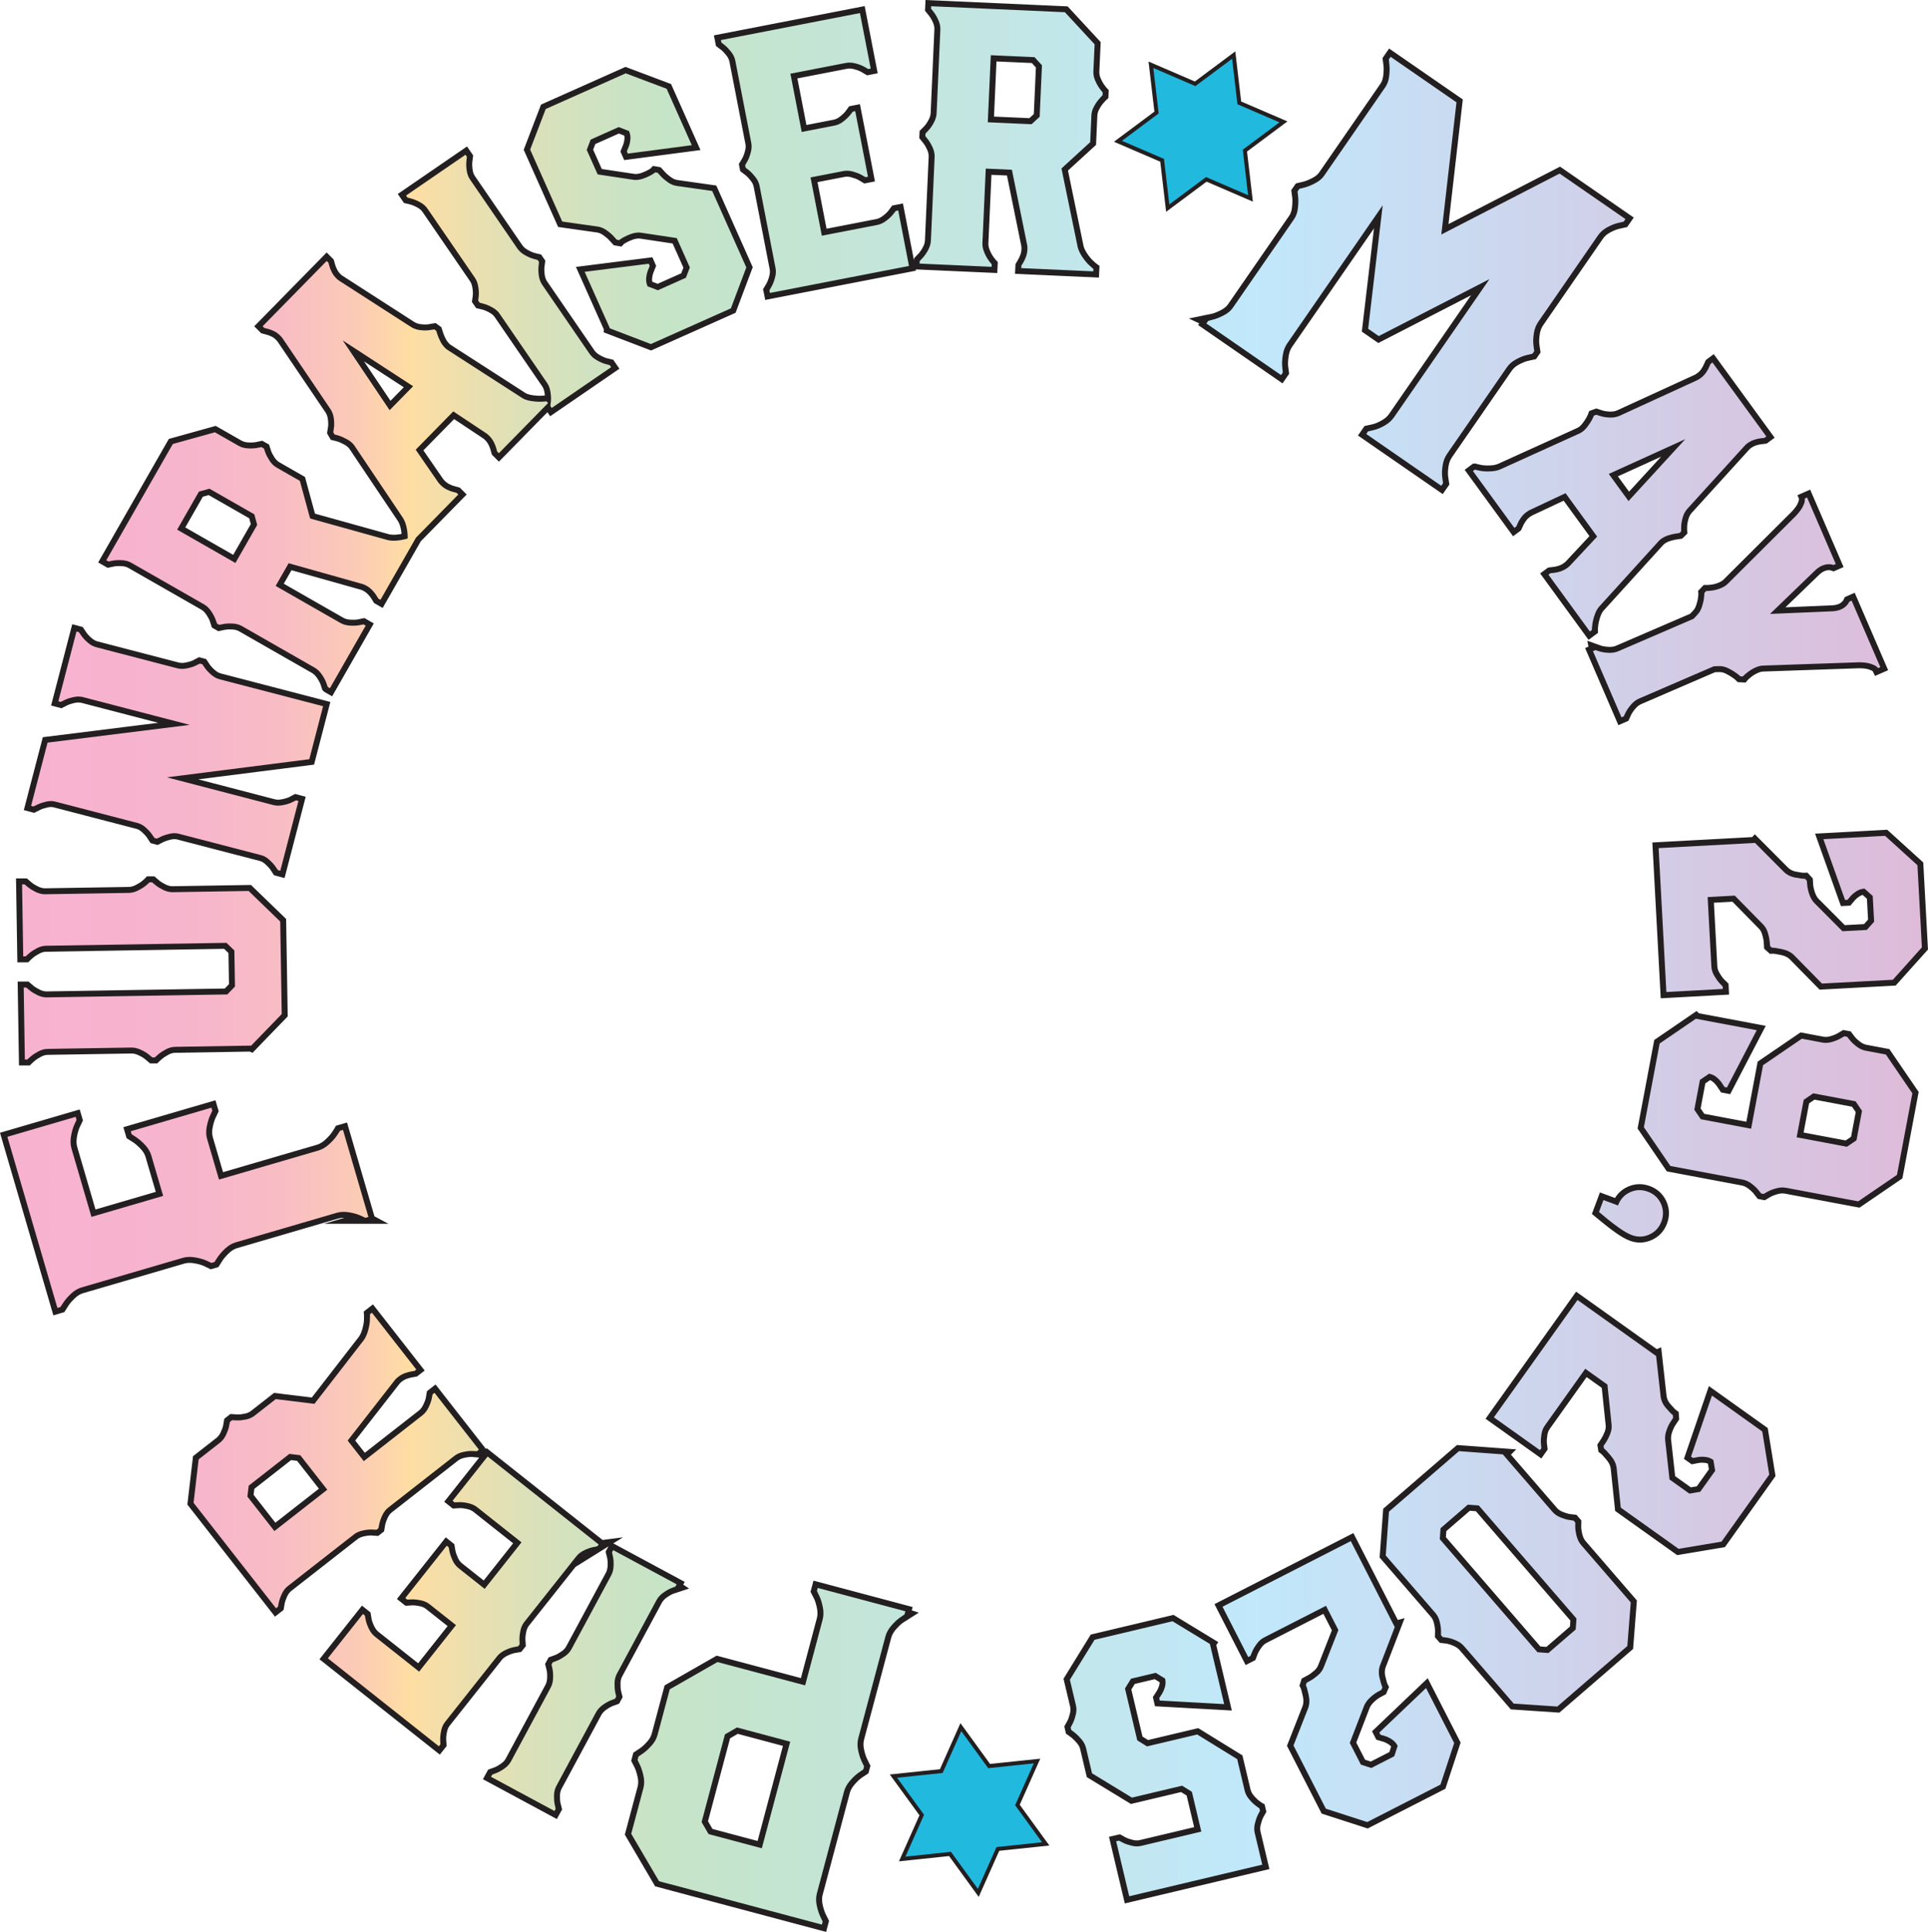 <?xml version="1.0" encoding="UTF-8"?><svg id="Layer_1" xmlns="http://www.w3.org/2000/svg" xmlns:xlink="http://www.w3.org/1999/xlink" viewBox="0 0 485.68 486.61"><defs><linearGradient id="linear-gradient" x1="1.86" y1="243.17" x2="484.15" y2="243.17" gradientUnits="userSpaceOnUse"><stop offset="0" stop-color="#f7b2d0"/><stop offset=".09" stop-color="#f7b4cd"/><stop offset=".14" stop-color="#f8bcc5"/><stop offset=".18" stop-color="#fbcab7"/><stop offset=".21" stop-color="#fedda3"/><stop offset=".21" stop-color="#ffdea3"/><stop offset=".22" stop-color="#f8dea7"/><stop offset=".27" stop-color="#dce1b9"/><stop offset=".32" stop-color="#cbe3c4"/><stop offset=".35" stop-color="#c5e4c8"/><stop offset=".65" stop-color="#c1e8fb"/><stop offset="1" stop-color="#debbd9"/></linearGradient></defs><path d="M227.9,406.63c-.18.11-.61.4-1.28.88-.67.48-1.37,1.14-2.1,1.99-.73.85-1.22,1.74-1.47,2.68l-6.84,25.65c-.25.94-.26,1.94-.05,3,.22,1.06.5,1.97.84,2.72.34.75.57,1.21.67,1.4l-.2.76c-.18.11-.61.4-1.28.88-.67.48-1.37,1.14-2.1,1.99-.73.85-1.22,1.74-1.47,2.68l-6.84,25.65c-.25.94-.26,1.94-.05,3,.22,1.06.5,1.97.84,2.72.34.75.57,1.21.67,1.4l-.2.76-41.02-10.93-7.01-11.95,3.06-11.47c.25-.94.27-1.94.05-3-.22-1.06-.5-1.97-.84-2.72-.34-.75-.56-1.21-.67-1.4l.23-.87c.18-.11.61-.4,1.28-.88.67-.48,1.36-1.13,2.08-1.94.72-.81,1.2-1.69,1.45-2.63l3.06-11.47,12.03-6.88,22.08,5.88,4.41-16.56c.25-.94.27-1.96.06-3.06-.21-1.1-.48-2.02-.83-2.77-.34-.75-.56-1.21-.67-1.4l.2-.76,22.08,5.88-.2.76ZM199.06,438.71l-13.42-3.58-3.02,1.75-5.88,22.08,1.75,3.02,13.42,3.58,7.15-26.84ZM170.17,399.63c-.16.05-.54.2-1.15.44-.6.25-1.27.63-1.99,1.15-.72.52-1.26,1.12-1.63,1.8l-10,18.57c-.37.68-.56,1.45-.59,2.31-.02.86.03,1.61.15,2.25.13.64.21,1.04.26,1.2l-.3.55c-.16.05-.54.2-1.15.44-.6.25-1.27.63-1.99,1.15-.72.52-1.26,1.12-1.63,1.8l-10,18.57c-.37.68-.56,1.45-.59,2.31-.02.86.02,1.61.15,2.25.13.64.21,1.04.26,1.2l-.3.55-15.98-8.61.3-.55c.16-.05.54-.2,1.15-.44.61-.25,1.26-.62,1.96-1.12.71-.5,1.24-1.08,1.61-1.76l10-18.57c.37-.68.57-1.46.61-2.35.04-.89,0-1.65-.13-2.29-.13-.64-.21-1.04-.26-1.2l.3-.55c.16-.05.54-.2,1.15-.44.61-.25,1.26-.62,1.96-1.11.71-.5,1.24-1.08,1.61-1.76l10-18.57c.37-.68.57-1.46.61-2.35.04-.89,0-1.65-.13-2.29-.13-.64-.21-1.04-.26-1.2l.3-.55,15.98,8.61-.3.55ZM150.47,389.5c-.17.02-.57.1-1.21.24-.64.14-1.36.4-2.16.79-.8.39-1.44.88-1.92,1.49l-13.1,16.53c-.48.6-.81,1.33-.98,2.17-.18.84-.26,1.59-.25,2.25.01.65.03,1.06.05,1.23l-.39.49c-.17.02-.57.1-1.21.23-.64.14-1.36.4-2.16.79-.8.39-1.44.88-1.92,1.49l-13.1,16.53c-.48.6-.81,1.33-.98,2.17-.18.84-.26,1.59-.25,2.25.01.65.03,1.06.05,1.23l-.39.49-27.97-22.16,8.84-11.16.49.39c.02.17.1.57.23,1.21.14.64.4,1.36.79,2.16.39.8.89,1.44,1.49,1.92l11.16,8.84,9.28-11.72-6.63-5.25c-.6-.48-1.33-.81-2.17-.98-.84-.18-1.59-.26-2.25-.25-.65.01-1.06.03-1.23.05l-.49-.39,10.44-13.18.49.39c.02.17.1.57.24,1.21.14.64.39,1.35.75,2.13.37.78.85,1.41,1.45,1.89l6.63,5.25,9.28-11.72-11.16-8.84c-.6-.48-1.34-.82-2.21-1.01-.87-.2-1.63-.29-2.28-.27-.65.01-1.06.03-1.23.05l-.49-.39,8.84-11.16,27.97,22.16-.39.49ZM120.15,365.55c-.17-.02-.58-.04-1.23-.06-.65-.02-1.41.07-2.28.26-.87.19-1.61.52-2.21,1l-16.62,12.99c-.61.47-1.1,1.1-1.47,1.88-.37.78-.62,1.49-.77,2.12-.14.64-.22,1.04-.24,1.21l-.49.38c-.17-.02-.58-.04-1.23-.06-.65-.02-1.41.07-2.28.26-.87.19-1.61.52-2.21,1l-16.62,12.99c-.61.47-1.1,1.1-1.47,1.88-.37.78-.62,1.49-.77,2.12-.14.64-.22,1.04-.24,1.21l-.49.38-20.77-26.57,1.28-10.94,5.4-4.22c.61-.48,1.1-1.1,1.47-1.88.37-.78.63-1.49.77-2.12.14-.64.22-1.04.24-1.21l.56-.44c.17.02.58.04,1.23.06.65.02,1.4-.06,2.25-.23.85-.17,1.57-.49,2.18-.97l5.33-4.17,9.74,1.19,12.43-16.04c.46-.66.83-1.47,1.09-2.43.27-.96.42-1.83.45-2.61.03-.78.04-1.27.02-1.49l.49-.38,11.18,14.3-.49.38c-.13.03-.4.07-.81.12-.41.06-.92.19-1.54.41-.62.22-1.18.53-1.7.93-.37.29-.64.54-.79.73l-11.96,15.33,4.06,5.19,14.79-11.56c.61-.48,1.11-1.11,1.5-1.91.39-.8.66-1.51.8-2.15.14-.64.22-1.04.24-1.21l.49-.38,11.18,14.3-.49.38ZM82.45,375.25l-6.8-8.69-2.75-.34-10.24,8-.34,2.75,6.8,8.69,13.32-10.41ZM92.08,306.76c-.18-.1-.66-.31-1.41-.64-.75-.32-1.69-.58-2.79-.76-1.1-.18-2.12-.14-3.05.13l-25.48,7.45c-.93.27-1.79.78-2.59,1.52-.79.74-1.42,1.45-1.89,2.13-.46.68-.74,1.11-.85,1.3l-.75.22c-.18-.1-.66-.31-1.41-.64-.75-.32-1.69-.58-2.79-.76-1.1-.18-2.12-.14-3.05.13l-25.48,7.45c-.93.27-1.79.78-2.59,1.52-.79.74-1.42,1.45-1.89,2.13-.46.68-.74,1.11-.85,1.3l-.75.22-12.6-43.11,17.2-5.03.22.75c-.1.19-.31.66-.64,1.41-.32.76-.58,1.69-.76,2.79-.18,1.1-.14,2.12.13,3.05l5.03,17.2,18.06-5.28-2.99-10.21c-.27-.93-.78-1.8-1.52-2.59-.74-.79-1.45-1.42-2.13-1.89-.68-.46-1.11-.74-1.3-.85l-.22-.75,20.32-5.94.22.75c-.1.19-.31.66-.64,1.41-.32.76-.58,1.67-.78,2.74-.19,1.07-.15,2.07.12,3l2.99,10.21,25.05-7.32c.93-.27,1.81-.78,2.64-1.53.83-.75,1.48-1.46,1.94-2.14.46-.68.75-1.11.85-1.3l.75-.22,6.41,21.93-.75.22ZM63.24,263.38l-19.13.31c-.77.01-1.54.22-2.3.62-.76.4-1.4.81-1.89,1.23-.5.42-.8.7-.92.82h-.62c-.12-.11-.44-.37-.95-.78-.51-.41-1.17-.8-1.98-1.17-.81-.37-1.6-.55-2.37-.54l-21.09.34c-.77.01-1.54.22-2.3.62-.76.4-1.4.81-1.89,1.23-.5.42-.8.7-.92.82h-.62s-.29-18.14-.29-18.14h.62c.12.11.44.37.95.78.51.41,1.16.8,1.93,1.17.78.37,1.55.55,2.32.54l45.47-.74,1.93-1.99-.15-9.08-1.99-1.93-45.47.74c-.77.01-1.54.22-2.3.62-.76.4-1.4.81-1.89,1.23-.5.42-.8.7-.92.82h-.62s-.29-18.14-.29-18.14h.62c.12.11.44.37.95.78.51.41,1.16.8,1.93,1.17.78.37,1.55.55,2.32.54l21.09-.34c.77-.01,1.55-.22,2.35-.62.79-.4,1.44-.81,1.94-1.23.5-.42.8-.69.92-.82h.62c.12.11.44.37.95.78.51.41,1.16.8,1.93,1.17.78.37,1.55.55,2.32.54l19.13-.31,7.96,7.7.38,23.31-7.7,7.96ZM42.06,195.81l26.78,6.97c.75.19,1.56.21,2.43.03.87-.17,1.61-.39,2.2-.67.59-.27.96-.45,1.11-.54l.6.16-4.57,17.57-.6-.16c-.08-.14-.32-.48-.7-1.01-.38-.53-.88-1.07-1.51-1.63-.62-.56-1.28-.93-1.96-1.11l-20.84-5.42c-.69-.18-1.44-.17-2.26.01-.81.19-1.52.42-2.11.69-.59.28-.96.46-1.11.54l-.6-.16c-.08-.14-.32-.48-.7-1.01-.38-.53-.88-1.07-1.51-1.63-.62-.56-1.28-.93-1.96-1.11l-20.84-5.42c-.69-.18-1.44-.18-2.26.01-.81.19-1.52.42-2.11.69-.59.28-.96.46-1.11.54l-.6-.16,4.15-15.93,35.83-4.47-26.87-6.99c-.75-.19-1.54-.2-2.38-.02-.84.18-1.56.41-2.15.68-.59.28-.96.46-1.11.54l-.6-.16,4.57-17.57.6.16c.09.15.32.48.7,1.01.38.53.9,1.08,1.55,1.64.65.57,1.35.95,2.09,1.14l20.41,5.31c.75.19,1.56.21,2.43.03.87-.17,1.61-.39,2.2-.67.59-.27.96-.45,1.11-.54l.6.16c.09.15.32.48.7,1.01.38.53.9,1.08,1.55,1.64.65.57,1.35.95,2.09,1.14l26.09,6.79-3.47,13.35-35.85,4.56ZM82.56,173.03c-.04-.16-.18-.55-.41-1.16-.23-.61-.6-1.28-1.1-2.01-.5-.73-1.09-1.29-1.76-1.67l-18.31-10.47c-.67-.38-1.43-.6-2.3-.65-.86-.05-1.61-.02-2.26.09-.64.11-1.05.19-1.21.23l-.54-.31c-.04-.16-.18-.55-.41-1.16-.23-.61-.6-1.28-1.1-2.02-.5-.73-1.09-1.29-1.76-1.67l-18.31-10.47c-.67-.38-1.43-.6-2.3-.65-.86-.05-1.61-.02-2.26.09-.64.11-1.05.19-1.21.23l-.54-.31,16.75-29.28,10.61-2.95,5.95,3.4c.67.38,1.44.6,2.3.65.86.05,1.61.02,2.26-.09.64-.11,1.05-.19,1.21-.23l.62.35c.04.16.18.55.41,1.16.23.61.59,1.28,1.06,1.99.48.72,1.05,1.27,1.72,1.65l5.87,3.36,2.58,9.47,19.55,5.44c.79.18,1.68.21,2.67.09.99-.12,1.85-.31,2.58-.57.73-.26,1.19-.44,1.39-.54l.54.31-9.01,15.76-.54-.31c-.07-.11-.21-.34-.42-.7-.21-.36-.53-.78-.97-1.27-.44-.49-.94-.9-1.51-1.22-.41-.24-.74-.39-.97-.45l-18.72-5.27-3.27,5.72,16.3,9.32c.67.38,1.45.61,2.33.67.89.06,1.65.04,2.3-.07.64-.11,1.05-.19,1.21-.23l.54.31-9.01,15.76-.54-.31ZM59.31,141.8l5.48-9.58-.73-2.67-11.28-6.45-2.67.73-5.48,9.58,14.68,8.4ZM102.62,136.75c.04-.21.07-.68.08-1.42.01-.73-.08-1.57-.28-2.51-.2-.94-.51-1.75-.94-2.41l-12.26-18.26c-.43-.58-1.02-1.08-1.78-1.49-.76-.41-1.42-.71-1.99-.89-.57-.18-.96-.29-1.17-.33l-.32-.56c.04-.21.1-.63.18-1.26.08-.63.06-1.37-.05-2.23-.11-.86-.38-1.62-.81-2.29l-12.06-17.82c-.13-.21-.36-.48-.7-.81-.47-.46-.98-.82-1.55-1.09-.57-.27-1.07-.45-1.52-.55-.44-.1-.73-.17-.85-.21l-.44-.44,16.14-16.45.44.44c.04.13.12.41.23.85.11.44.31.95.61,1.54.3.59.68,1.11,1.15,1.56.3.29.55.5.76.62l18.11,11.66c.68.41,1.44.67,2.3.76.86.1,1.61.1,2.23.01.63-.09,1.05-.16,1.26-.2l.51.37c.04.13.14.43.29.91.15.48.39,1.05.71,1.69.32.65.73,1.22,1.24,1.72.25.25.47.42.63.5l18.49,11.91c.63.46,1.43.76,2.4.92.97.16,1.82.22,2.55.2.73-.03,1.21-.06,1.42-.11l.44.44-12.4,12.64-.44-.44c-.04-.12-.12-.41-.23-.85-.11-.44-.31-.95-.61-1.54-.3-.58-.68-1.1-1.15-1.56-.34-.33-.61-.56-.82-.68l-8.23-5.46-9.47,9.65,5.61,8.13c.13.21.36.48.7.81.47.46.99.83,1.58,1.12.59.29,1.11.48,1.55.58.44.1.73.17.85.21l.44.44-12.4,12.64-.44-.44ZM98.15,103.32l5.92-6.03-17.73-11.54,11.81,17.57ZM138.65,102.21c.03-.16.07-.57.13-1.22.06-.65.02-1.41-.12-2.29-.14-.88-.42-1.64-.86-2.27l-11.93-17.39c-.44-.64-1.03-1.16-1.79-1.58-.75-.42-1.45-.72-2.07-.9-.63-.18-1.02-.29-1.19-.32l-.35-.51c.03-.16.07-.57.13-1.22.06-.65.02-1.41-.12-2.29-.14-.88-.42-1.64-.86-2.27l-11.93-17.39c-.44-.64-1.03-1.16-1.79-1.58-.75-.42-1.45-.72-2.07-.9-.63-.18-1.02-.29-1.19-.32l-.35-.51,14.97-10.27.35.51c-.03.17-.08.57-.13,1.22-.06.65-.03,1.4.09,2.26.12.85.4,1.6.83,2.24l11.93,17.39c.44.64,1.04,1.18,1.81,1.62.77.44,1.47.75,2.1.94.63.18,1.02.29,1.19.32l.35.51c-.03.17-.08.57-.13,1.22-.06.65-.03,1.4.09,2.26.12.85.4,1.6.83,2.24l11.93,17.39c.44.64,1.04,1.18,1.81,1.62.77.44,1.47.76,2.1.94.63.18,1.02.29,1.19.32l.35.51-14.97,10.27-.35-.51ZM153.63,82.69l-6.35-14.22,16.14-2.04.25.57c-.06.16-.2.5-.42,1.02-.22.52-.38,1.16-.46,1.91-.09.75.03,1.48.34,2.19l2.59.99,7.07-3.15.99-2.59-3.3-7.4-8.98-1.35c-.98-.15-2.11.07-3.41.65-.6.27-1.07.51-1.43.73-.35.22-.57.39-.66.49l-.63-.11c-.13-.14-.41-.45-.85-.93-.44-.48-1.02-.97-1.73-1.47-.71-.5-1.45-.8-2.21-.91l-8.95-1.27-8.08-18.12,3.92-10.22,20.15-8.99,10.31,3.88,6.34,14.22-16.11,2.12-.25-.57c.06-.16.2-.49.42-1.02.22-.52.38-1.16.46-1.91.09-.75-.03-1.48-.34-2.19l-2.59-.99-7.07,3.15-.99,2.59,2.76,6.18,8.98,1.35c.98.15,2.11-.07,3.41-.65.6-.27,1.07-.51,1.43-.73.35-.22.57-.39.66-.49l.63.11c.13.14.41.45.85.93.44.48,1.02.97,1.73,1.47.71.5,1.44.8,2.21.91l8.95,1.27,8.59,19.26-3.88,10.31-20.15,8.99-10.34-3.96ZM193.82,73.14c.09-.14.3-.5.61-1.07.31-.57.58-1.29.81-2.15.23-.86.27-1.67.12-2.42l-4.02-20.7c-.15-.76-.48-1.48-1.01-2.16-.53-.68-1.04-1.23-1.54-1.65-.5-.42-.83-.67-.96-.76l-.12-.61c.09-.14.3-.5.61-1.07.31-.57.58-1.29.81-2.15.23-.86.27-1.67.12-2.43l-4.02-20.7c-.15-.76-.48-1.48-1.01-2.16-.53-.68-1.04-1.23-1.54-1.65-.5-.41-.83-.67-.96-.76l-.12-.61,35.03-6.8,2.71,13.98-.61.12c-.14-.09-.5-.3-1.07-.61-.57-.31-1.29-.58-2.15-.81-.86-.23-1.67-.27-2.42-.12l-13.98,2.71,2.85,14.68,8.3-1.61c.76-.15,1.48-.48,2.16-1.01.68-.52,1.23-1.04,1.65-1.54.42-.5.67-.82.76-.96l.61-.12,3.21,16.51-.61.12c-.14-.09-.5-.3-1.07-.61-.57-.31-1.28-.58-2.11-.81-.83-.23-1.63-.27-2.38-.13l-8.3,1.61,2.85,14.68,13.98-2.71c.76-.15,1.49-.49,2.2-1.02.71-.53,1.28-1.05,1.69-1.55.42-.5.67-.82.76-.96l.61-.12,2.71,13.98-35.03,6.8-.12-.61ZM231.69,65.75c.12-.11.4-.41.84-.9.44-.48.87-1.12,1.29-1.9.42-.78.65-1.56.68-2.33l.94-21.07c.03-.77-.12-1.55-.47-2.34-.35-.79-.72-1.44-1.11-1.96-.39-.52-.65-.84-.76-.97l.03-.62c.12-.11.4-.41.84-.9.44-.48.87-1.12,1.29-1.9.42-.78.65-1.56.68-2.33l.94-21.07c.03-.77-.12-1.55-.47-2.34-.35-.79-.72-1.44-1.11-1.96-.39-.52-.65-.84-.76-.97l.03-.62,33.69,1.51,7.48,8.08-.31,6.85c-.03.77.12,1.55.47,2.34.35.79.72,1.44,1.11,1.97.39.52.64.85.76.97l-.03.71c-.12.11-.41.41-.84.9-.44.49-.87,1.1-1.29,1.86-.42.75-.65,1.52-.68,2.29l-.3,6.76-7.24,6.62,4.1,19.87c.2.78.58,1.58,1.14,2.41.56.83,1.12,1.51,1.69,2.04.57.53.94.86,1.11.98l-.03.62-18.14-.81.03-.62c.06-.12.21-.35.43-.69.22-.35.45-.83.69-1.44.23-.61.37-1.24.4-1.9.02-.47,0-.83-.04-1.07l-3.87-19.06-6.58-.29-.84,18.76c-.03.77.12,1.56.47,2.38.35.82.72,1.49,1.11,2.01.39.52.64.85.76.97l-.03.62-18.14-.81.03-.62ZM248.84,30.8l11.02.49,2.04-1.87.58-12.98-1.87-2.04-11.02-.49-.76,16.89ZM304.33,80.83c.21-.04.71-.17,1.5-.39.79-.22,1.65-.58,2.58-1.08.93-.49,1.65-1.11,2.16-1.84l15.41-22.3c.51-.74.83-1.63.96-2.67.13-1.04.16-1.98.09-2.79-.07-.82-.12-1.33-.16-1.54l.45-.65c.21-.04.71-.17,1.5-.39.79-.22,1.65-.58,2.58-1.08.93-.49,1.65-1.11,2.16-1.84l15.41-22.3c.51-.74.83-1.63.96-2.67.13-1.04.16-1.98.09-2.79-.07-.82-.12-1.33-.16-1.54l.45-.65,16.59,11.46-3.82,33.3,29.8-15.35,16.59,11.46-.45.65c-.21.04-.72.16-1.54.36-.82.2-1.71.57-2.66,1.09-.95.52-1.7,1.18-2.25,1.98l-15.09,21.84c-.55.8-.92,1.75-1.09,2.86-.17,1.1-.21,2.08-.11,2.92.1.84.17,1.36.21,1.57l-.45.65c-.21.04-.72.16-1.54.36-.82.2-1.71.57-2.66,1.09-.95.52-1.7,1.18-2.25,1.98l-15.09,21.84c-.55.8-.92,1.75-1.09,2.86-.17,1.1-.21,2.08-.11,2.92.1.84.17,1.36.21,1.57l-.45.65-18.89-13.05.45-.65c.21-.04.72-.16,1.54-.36.82-.2,1.72-.58,2.69-1.14.97-.55,1.73-1.23,2.29-2.03l24.07-34.83-27.89,14.35-2.67-1.85,3.66-31.1-24.07,34.83c-.55.8-.92,1.75-1.09,2.86-.17,1.1-.23,2.07-.16,2.89.07.82.12,1.33.16,1.54l-.45.65-18.8-12.99.45-.65ZM371.55,118.29c.2.07.66.18,1.38.31.72.14,1.56.18,2.53.14.96-.04,1.81-.21,2.53-.53l20.03-9.08c.65-.32,1.23-.83,1.77-1.51.53-.68.93-1.29,1.21-1.82.27-.53.45-.9.52-1.1l.61-.22c.2.07.6.2,1.21.38.61.18,1.35.29,2.21.32.86.03,1.66-.11,2.39-.42l19.56-8.97c.23-.09.53-.28.92-.56.53-.38.97-.83,1.33-1.35.36-.52.62-.99.79-1.4.17-.42.29-.69.35-.8l.5-.37,13.57,18.63-.5.37c-.13.02-.42.05-.87.09-.45.04-.99.15-1.62.35-.63.2-1.2.49-1.73.87-.34.24-.58.46-.74.65l-14.48,15.94c-.52.6-.9,1.31-1.13,2.15-.24.83-.36,1.57-.38,2.2-.02.63-.02,1.06,0,1.27l-.45.44c-.13.02-.45.07-.95.14-.5.07-1.1.21-1.79.42-.69.21-1.32.52-1.9.94-.29.21-.49.39-.59.54l-14.79,16.28c-.55.55-.99,1.29-1.3,2.22-.32.93-.52,1.76-.61,2.48-.09.73-.14,1.2-.13,1.41l-.5.37-10.43-14.31.5-.37c.13-.02.42-.05.87-.09.45-.04.99-.15,1.62-.35.63-.2,1.2-.49,1.73-.87.38-.28.65-.51.81-.7l6.74-7.22-7.96-10.93-8.94,4.2c-.23.09-.53.28-.92.56-.53.38-.98.84-1.36,1.38-.38.53-.66,1.01-.83,1.43-.17.42-.29.69-.35.8l-.5.37-10.43-14.31.5-.37ZM405.26,119.38l4.98,6.83,14.3-15.59-19.27,8.76ZM401.84,163.74c.16.06.55.18,1.17.37.63.18,1.39.29,2.27.33.89.04,1.69-.1,2.39-.4l18.96-8.18.93-.98c.54-.56.93-1.24,1.19-2.07.26-.82.43-1.56.5-2.2.08-.65.11-1.06.09-1.25l.47-.49c.26.01.78-.03,1.54-.13.76-.1,1.53-.32,2.29-.65.71-.31,1.26-.67,1.66-1.1l17.15-17.09c.79-.86,1.35-1.6,1.66-2.22.31-.62.49-1.12.52-1.48.03-.37.04-.58.02-.64l.57-.25,7.23,16.75-.57.25c-.08-.03-.24-.07-.49-.13-.25-.05-.6-.07-1.03-.04-.44.03-.91.15-1.4.36-.65.28-1.32.76-1.99,1.44l-11.08,10.7,15.42-.65c.96-.03,1.76-.18,2.42-.46.49-.21.9-.47,1.22-.77.32-.3.55-.56.68-.78.13-.22.21-.37.24-.44l.57-.25,7.23,16.75-.57.25c-.05-.11-.21-.26-.49-.47-.28-.2-.76-.42-1.44-.64-.68-.23-1.6-.34-2.77-.36l-24.16.83c-.58,0-1.23.14-1.94.45-.76.33-1.46.74-2.08,1.24-.63.5-1.03.85-1.19,1.05l-.6-.03c-.13-.14-.45-.4-.97-.79-.52-.39-1.18-.78-1.97-1.19-.79-.4-1.57-.6-2.34-.59l-1.44.04-18.87,8.15c-.71.31-1.35.79-1.94,1.47-.58.67-1.02,1.3-1.32,1.88-.3.58-.48.95-.54,1.11l-.57.25-7.19-16.67.57-.25ZM442.09,212.31l7.16,7.19c.76.79,1.73,1.3,2.93,1.54,1.2.23,2.04.34,2.51.31l.47.51c0,.18.05.59.11,1.24.06.65.24,1.38.52,2.2.28.82.67,1.51,1.18,2.08l7.16,7.19,6.13-.33,1.85-2.06-.35-6.49-2.06-1.85c-.77.04-1.47.27-2.1.69-.63.42-1.13.85-1.49,1.28-.36.43-.6.71-.71.84l-.62.03-5.46-15.3,15.55-.84,8.15,7.4,1.12,20.7-7.31,8.15-17.86.96-7.07-7.19c-.75-.73-1.76-1.23-3.02-1.49-1.26-.26-2.1-.38-2.51-.35l-.47-.42c0-.18-.05-.59-.11-1.24-.07-.65-.22-1.38-.48-2.2-.25-.82-.66-1.51-1.23-2.07l-7.07-7.19-6.84.37.94,17.5c.04.77.27,1.53.7,2.28.43.75.86,1.36,1.3,1.85.44.48.72.78.85.89l.03.62-14.22.77-1.95-36.25,24.26-1.31ZM427.24,256.62l15.3,2.88-7.51,14.43-.61-.12c-.1-.14-.29-.45-.6-.93-.3-.48-.74-.97-1.31-1.47-.57-.5-1.23-.82-1.99-.96l-2.29,1.56-1.42,7.52,1.63,2.39,12.68,2.39,3.01-16,9.77-6.67,5.16.97c.76.14,1.55.1,2.38-.14.83-.24,1.53-.51,2.1-.83.57-.32.93-.52,1.07-.61l.7.13c.09.14.35.46.77.96.42.5.97,1.01,1.66,1.53.69.52,1.41.85,2.17,1l5.16.97,6.67,9.77-3.87,20.55-9.77,6.67-18.19-3.42c-.76-.14-1.57-.1-2.42.13-.86.23-1.57.5-2.15.82-.57.31-.93.52-1.07.61l-.61-.12c-.1-.14-.35-.46-.77-.96-.42-.5-.97-1.01-1.66-1.53-.69-.52-1.41-.85-2.17-1l-18.28-3.44-6.67-9.77,3.97-21.08,9.14-6.25ZM454.37,277.03l-1.78,9.44,12.68,2.39,2.39-1.63,1.4-7.43-1.63-2.39-10.67-2.01-2.39,1.63ZM407.59,303.64c.58-1.56,1.59-2.67,3.04-3.33,1.45-.66,2.95-.71,4.51-.13,1.5.56,2.58,1.56,3.25,3.01.66,1.45.71,2.95.13,4.51-.56,1.5-1.56,2.58-3.01,3.25-1.45.66-2.92.72-4.43.16-.89-.33-1.95-.93-3.18-1.8-1.23-.87-2.31-1.7-3.25-2.49-.94-.79-1.56-1.31-1.85-1.54l1.12-3,3.67,1.36ZM417.19,341.54l1.12,10.08c.1,1.09.54,2.1,1.34,3.03.79.93,1.38,1.53,1.77,1.81l.05.69c-.1.15-.33.49-.69,1.04-.35.55-.68,1.23-.96,2.04-.29.81-.41,1.6-.37,2.36l1.12,10.08,5,3.56,2.73-.46,3.77-5.29-.46-2.73c-.63-.45-1.32-.71-2.07-.77-.76-.07-1.41-.04-1.97.07-.56.11-.92.18-1.08.21l-.51-.36,5.27-15.37,12.68,9.04,1.76,10.87-12.03,16.89-10.8,1.81-14.57-10.38-1.05-10.03c-.13-1.04-.61-2.06-1.44-3.04-.82-.99-1.41-1.6-1.75-1.84l-.1-.62c.1-.15.33-.49.69-1.04.35-.55.69-1.22,1-2.02.31-.8.42-1.59.33-2.38l-1.05-10.03-5.58-3.98-10.17,14.28c-.45.63-.74,1.37-.87,2.22-.13.85-.18,1.6-.13,2.26.05.65.08,1.06.11,1.23l-.36.51-11.6-8.26,21.07-29.57,19.78,14.1ZM378.57,366.34l12.51,14.48c.5.58,1.15,1.04,1.95,1.37.8.33,1.52.55,2.16.66.64.11,1.05.17,1.22.18l.41.47c-.01.17-.01.58,0,1.23.02.65.14,1.41.37,2.27.23.86.6,1.58,1.1,2.16l12.51,14.48-.86,10.98-17.64,15.24-10.99-.74-12.51-14.48c-.5-.58-1.16-1.05-1.98-1.41-.81-.35-1.55-.59-2.19-.7-.64-.11-1.05-.17-1.22-.18l-.41-.47c.01-.17.01-.58,0-1.23-.02-.65-.13-1.4-.34-2.23-.21-.84-.57-1.55-1.07-2.13l-12.51-14.48.81-11.04,17.64-15.24,11.04.81ZM369.76,379.01l-6.87,5.93-.2,2.76,24.61,28.48,2.76.2,6.87-5.93.2-2.76-24.61-28.48-2.76-.2ZM351.37,409.81l-3.65,9.47c-.42,1.01-.48,2.11-.21,3.31.28,1.19.52,2,.74,2.42l-.27.64c-.16.08-.52.28-1.09.61-.57.32-1.17.78-1.8,1.37-.63.59-1.1,1.23-1.42,1.92l-3.65,9.47,2.8,5.47,2.63.85,5.78-2.96.85-2.63c-.35-.69-.85-1.23-1.49-1.64-.64-.41-1.23-.69-1.78-.84-.54-.16-.9-.26-1.06-.31l-.28-.55,11.76-11.21,7.09,13.86-3.45,10.46-18.46,9.44-10.42-3.37-8.15-15.92,3.69-9.39c.36-.98.41-2.11.13-3.36-.28-1.26-.51-2.07-.7-2.44l.19-.6c.16-.08.52-.28,1.09-.61.57-.32,1.17-.77,1.82-1.33.65-.56,1.11-1.22,1.4-1.96l3.69-9.39-3.12-6.1-15.61,7.98c-.69.35-1.29.87-1.8,1.57-.51.69-.9,1.34-1.16,1.94-.26.6-.42.98-.47,1.14l-.55.28-6.48-12.68,32.32-16.53,11.06,21.63ZM304.78,414.1l3.6,15.15-16.22-.9-.14-.61c.09-.14.29-.45.6-.92.31-.47.58-1.07.81-1.79.23-.73.25-1.46.07-2.21l-2.36-1.45-6.23,1.48-1.52,2.46,3.1,13.07,2.46,1.52,12.64-3,10.07,6.21,1.89,7.97c.18.75.54,1.46,1.1,2.12.55.66,1.09,1.19,1.61,1.58.52.39.85.64,1,.72l.14.61c-.09.14-.28.51-.56,1.09-.29.59-.53,1.3-.73,2.14-.2.84-.21,1.63-.03,2.38l1.89,7.97-33.51,7.96-3.29-13.85.69-.16c.14.09.51.28,1.09.56.59.29,1.3.53,2.14.73.84.2,1.64.21,2.38.03l15.15-3.6-2.38-10.04-2.46-1.52-12.64,3-10.05-6.12-1.52-6.41c-.18-.75-.54-1.46-1.1-2.12-.55-.66-1.09-1.2-1.62-1.63-.53-.42-.86-.68-1-.77l-.14-.61c.09-.14.28-.51.56-1.09.29-.59.53-1.3.73-2.14.2-.84.21-1.64.03-2.38l-1.52-6.41,6.21-10.07,19.65-4.67,9.41,5.72Z" style="fill:url(#linear-gradient); stroke:#231f20; stroke-miterlimit:10; stroke-width:3px;"/><path d="M227.9,406.63c-.18.11-.61.4-1.28.88-.67.48-1.37,1.14-2.1,1.99-.73.85-1.22,1.74-1.47,2.68l-6.84,25.65c-.25.94-.26,1.94-.05,3,.22,1.06.5,1.97.84,2.72.34.75.57,1.21.67,1.4l-.2.76c-.18.11-.61.4-1.28.88-.67.48-1.37,1.14-2.1,1.99-.73.85-1.22,1.74-1.47,2.68l-6.84,25.65c-.25.94-.26,1.94-.05,3,.22,1.06.5,1.97.84,2.72.34.75.57,1.21.67,1.4l-.2.76-41.02-10.93-7.01-11.95,3.06-11.47c.25-.94.27-1.94.05-3-.22-1.06-.5-1.97-.84-2.72-.34-.75-.56-1.21-.67-1.4l.23-.87c.18-.11.61-.4,1.28-.88.67-.48,1.36-1.13,2.08-1.94.72-.81,1.2-1.69,1.45-2.63l3.06-11.47,12.03-6.88,22.08,5.88,4.41-16.56c.25-.94.27-1.96.06-3.06-.21-1.1-.48-2.02-.83-2.77-.34-.75-.56-1.21-.67-1.4l.2-.76,22.08,5.88-.2.76ZM199.06,438.71l-13.42-3.58-3.02,1.75-5.88,22.08,1.75,3.02,13.42,3.58,7.15-26.84ZM170.17,399.63c-.16.05-.54.2-1.15.44-.6.25-1.27.63-1.99,1.15-.72.52-1.26,1.12-1.63,1.8l-10,18.57c-.37.68-.56,1.45-.59,2.31-.02.86.03,1.61.15,2.25.13.64.21,1.04.26,1.2l-.3.55c-.16.05-.54.2-1.15.44-.6.25-1.27.63-1.99,1.15-.72.52-1.26,1.12-1.63,1.8l-10,18.57c-.37.68-.56,1.45-.59,2.31-.02.86.02,1.61.15,2.25.13.64.21,1.04.26,1.2l-.3.55-15.98-8.61.3-.55c.16-.05.54-.2,1.15-.44.61-.25,1.26-.62,1.96-1.12.71-.5,1.24-1.08,1.61-1.76l10-18.57c.37-.68.57-1.46.61-2.35.04-.89,0-1.65-.13-2.29-.13-.64-.21-1.04-.26-1.2l.3-.55c.16-.05.54-.2,1.15-.44.61-.25,1.26-.62,1.96-1.11.71-.5,1.24-1.08,1.61-1.76l10-18.57c.37-.68.57-1.46.61-2.35.04-.89,0-1.65-.13-2.29-.13-.64-.21-1.04-.26-1.2l.3-.55,15.98,8.61-.3.55ZM150.47,389.5c-.17.02-.57.1-1.21.24-.64.14-1.36.4-2.16.79-.8.39-1.44.88-1.92,1.49l-13.1,16.53c-.48.6-.81,1.33-.98,2.17-.18.84-.26,1.59-.25,2.25.01.65.03,1.06.05,1.23l-.39.49c-.17.02-.57.1-1.21.23-.64.14-1.36.4-2.16.79-.8.39-1.44.88-1.92,1.49l-13.1,16.53c-.48.6-.81,1.33-.98,2.17-.18.84-.26,1.59-.25,2.25.01.65.03,1.06.05,1.23l-.39.49-27.97-22.16,8.84-11.16.49.39c.02.17.1.57.23,1.21.14.64.4,1.36.79,2.16.39.8.89,1.44,1.49,1.92l11.16,8.84,9.28-11.72-6.63-5.25c-.6-.48-1.33-.81-2.17-.98-.84-.18-1.59-.26-2.25-.25-.65.01-1.06.03-1.23.05l-.49-.39,10.44-13.18.49.39c.02.17.1.57.24,1.21.14.64.39,1.35.75,2.13.37.78.85,1.41,1.45,1.89l6.63,5.25,9.28-11.72-11.16-8.84c-.6-.48-1.34-.82-2.21-1.01-.87-.2-1.63-.29-2.28-.27-.65.01-1.06.03-1.23.05l-.49-.39,8.84-11.16,27.97,22.16-.39.49ZM120.15,365.55c-.17-.02-.58-.04-1.23-.06-.65-.02-1.41.07-2.28.26-.87.19-1.61.52-2.21,1l-16.62,12.99c-.61.47-1.1,1.1-1.47,1.88-.37.78-.62,1.49-.77,2.12-.14.64-.22,1.04-.24,1.21l-.49.38c-.17-.02-.58-.04-1.23-.06-.65-.02-1.41.07-2.28.26-.87.19-1.61.52-2.21,1l-16.62,12.99c-.61.47-1.1,1.1-1.47,1.88-.37.78-.62,1.49-.77,2.12-.14.64-.22,1.04-.24,1.21l-.49.38-20.77-26.57,1.28-10.94,5.4-4.22c.61-.48,1.1-1.1,1.47-1.88.37-.78.63-1.49.77-2.12.14-.64.22-1.04.24-1.21l.56-.44c.17.02.58.04,1.23.06.65.02,1.4-.06,2.25-.23.85-.17,1.57-.49,2.18-.97l5.33-4.17,9.74,1.19,12.43-16.04c.46-.66.83-1.47,1.09-2.43.27-.96.42-1.83.45-2.61.03-.78.04-1.27.02-1.49l.49-.38,11.18,14.3-.49.38c-.13.03-.4.07-.81.12-.41.06-.92.19-1.54.41-.62.22-1.18.53-1.7.93-.37.29-.64.54-.79.73l-11.96,15.33,4.06,5.19,14.79-11.56c.61-.48,1.11-1.11,1.5-1.91.39-.8.66-1.51.8-2.15.14-.64.22-1.04.24-1.21l.49-.38,11.18,14.3-.49.38ZM82.45,375.25l-6.8-8.69-2.75-.34-10.24,8-.34,2.75,6.8,8.69,13.32-10.41ZM92.08,306.76c-.18-.1-.66-.31-1.41-.64-.75-.32-1.69-.58-2.79-.76-1.1-.18-2.12-.14-3.05.13l-25.48,7.45c-.93.27-1.79.78-2.59,1.52-.79.74-1.42,1.45-1.89,2.13-.46.68-.74,1.11-.85,1.3l-.75.22c-.18-.1-.66-.31-1.41-.64-.75-.32-1.69-.58-2.79-.76-1.1-.18-2.12-.14-3.05.13l-25.48,7.45c-.93.27-1.79.78-2.59,1.52-.79.74-1.42,1.45-1.89,2.13-.46.68-.74,1.11-.85,1.3l-.75.22-12.6-43.11,17.2-5.03.22.75c-.1.19-.31.66-.64,1.41-.32.76-.58,1.69-.76,2.79-.18,1.1-.14,2.12.13,3.05l5.03,17.2,18.06-5.28-2.99-10.21c-.27-.93-.78-1.8-1.52-2.59-.74-.79-1.45-1.42-2.13-1.89-.68-.46-1.11-.74-1.3-.85l-.22-.75,20.32-5.94.22.75c-.1.19-.31.66-.64,1.41-.32.76-.58,1.67-.78,2.74-.19,1.07-.15,2.07.12,3l2.99,10.21,25.05-7.32c.93-.27,1.81-.78,2.64-1.53.83-.75,1.48-1.46,1.94-2.14.46-.68.75-1.11.85-1.3l.75-.22,6.41,21.93-.75.22ZM63.24,263.38l-19.13.31c-.77.01-1.54.22-2.3.62-.76.4-1.4.81-1.89,1.23-.5.42-.8.7-.92.82h-.62c-.12-.11-.44-.37-.95-.78-.51-.41-1.17-.8-1.98-1.17-.81-.37-1.6-.55-2.37-.54l-21.09.34c-.77.01-1.54.22-2.3.62-.76.4-1.4.81-1.89,1.23-.5.42-.8.7-.92.82h-.62s-.29-18.14-.29-18.14h.62c.12.11.44.37.95.78.51.41,1.16.8,1.93,1.17.78.37,1.55.55,2.32.54l45.47-.74,1.93-1.99-.15-9.08-1.99-1.93-45.47.74c-.77.01-1.54.22-2.3.62-.76.4-1.4.81-1.89,1.23-.5.42-.8.7-.92.82h-.62s-.29-18.14-.29-18.14h.62c.12.11.44.37.95.78.51.41,1.16.8,1.93,1.17.78.37,1.55.55,2.32.54l21.09-.34c.77-.01,1.55-.22,2.35-.62.79-.4,1.44-.81,1.94-1.23.5-.42.8-.69.92-.82h.62c.12.11.44.37.95.78.51.41,1.16.8,1.93,1.17.78.37,1.55.55,2.32.54l19.13-.31,7.96,7.7.38,23.31-7.7,7.96ZM42.06,195.81l26.78,6.97c.75.19,1.56.21,2.43.03.87-.17,1.61-.39,2.2-.67.59-.27.96-.45,1.11-.54l.6.16-4.57,17.57-.6-.16c-.08-.14-.32-.48-.7-1.01-.38-.53-.88-1.07-1.51-1.63-.62-.56-1.28-.93-1.96-1.11l-20.84-5.42c-.69-.18-1.44-.17-2.26.01-.81.19-1.52.42-2.11.69-.59.28-.96.46-1.11.54l-.6-.16c-.08-.14-.32-.48-.7-1.01-.38-.53-.88-1.07-1.51-1.63-.62-.56-1.28-.93-1.96-1.11l-20.84-5.42c-.69-.18-1.44-.18-2.26.01-.81.19-1.52.42-2.11.69-.59.28-.96.46-1.11.54l-.6-.16,4.15-15.93,35.83-4.47-26.87-6.99c-.75-.19-1.54-.2-2.38-.02-.84.18-1.56.41-2.15.68-.59.28-.96.46-1.11.54l-.6-.16,4.57-17.57.6.16c.09.15.32.48.7,1.01.38.53.9,1.08,1.55,1.64.65.57,1.35.95,2.09,1.14l20.41,5.31c.75.19,1.56.21,2.43.03.87-.17,1.61-.39,2.2-.67.59-.27.96-.45,1.11-.54l.6.16c.09.15.32.48.7,1.01.38.53.9,1.08,1.55,1.64.65.57,1.35.95,2.09,1.14l26.09,6.79-3.47,13.35-35.85,4.56ZM82.56,173.03c-.04-.16-.18-.55-.41-1.16-.23-.61-.6-1.28-1.1-2.01-.5-.73-1.09-1.29-1.76-1.67l-18.31-10.47c-.67-.38-1.43-.6-2.3-.65-.86-.05-1.61-.02-2.26.09-.64.11-1.05.19-1.21.23l-.54-.31c-.04-.16-.18-.55-.41-1.16-.23-.61-.6-1.28-1.1-2.02-.5-.73-1.09-1.29-1.76-1.67l-18.31-10.47c-.67-.38-1.43-.6-2.3-.65-.86-.05-1.61-.02-2.26.09-.64.11-1.05.19-1.21.23l-.54-.31,16.75-29.28,10.61-2.95,5.95,3.4c.67.38,1.44.6,2.3.65.86.05,1.61.02,2.26-.09.64-.11,1.05-.19,1.21-.23l.62.35c.04.16.18.55.41,1.16.23.61.59,1.28,1.06,1.99.48.72,1.05,1.27,1.72,1.65l5.87,3.36,2.58,9.47,19.55,5.44c.79.18,1.68.21,2.67.09.99-.12,1.85-.31,2.58-.57.73-.26,1.19-.44,1.39-.54l.54.31-9.01,15.76-.54-.31c-.07-.11-.21-.34-.42-.7-.21-.36-.53-.78-.97-1.27-.44-.49-.94-.9-1.51-1.22-.41-.24-.74-.39-.97-.45l-18.72-5.27-3.27,5.72,16.3,9.32c.67.38,1.45.61,2.33.67.89.06,1.65.04,2.3-.07.64-.11,1.05-.19,1.21-.23l.54.31-9.01,15.76-.54-.31ZM59.31,141.8l5.48-9.58-.73-2.67-11.28-6.45-2.67.73-5.48,9.58,14.68,8.4ZM102.62,136.75c.04-.21.07-.68.08-1.42.01-.73-.08-1.57-.28-2.51-.2-.94-.51-1.75-.94-2.41l-12.26-18.26c-.43-.58-1.02-1.08-1.78-1.49-.76-.41-1.42-.71-1.99-.89-.57-.18-.96-.29-1.17-.33l-.32-.56c.04-.21.1-.63.18-1.26.08-.63.06-1.37-.05-2.23-.11-.86-.38-1.62-.81-2.29l-12.06-17.82c-.13-.21-.36-.48-.7-.81-.47-.46-.98-.82-1.55-1.09-.57-.27-1.07-.45-1.52-.55-.44-.1-.73-.17-.85-.21l-.44-.44,16.14-16.45.44.44c.04.13.12.41.23.85.11.44.31.95.61,1.54.3.59.68,1.11,1.15,1.56.3.29.55.5.76.62l18.11,11.66c.68.41,1.44.67,2.3.76.86.1,1.61.1,2.23.01.63-.09,1.05-.16,1.26-.2l.51.37c.04.13.14.43.29.91.15.48.39,1.05.71,1.69.32.65.73,1.22,1.24,1.72.25.25.47.42.63.5l18.49,11.91c.63.46,1.43.76,2.4.92.97.16,1.82.22,2.55.2.73-.03,1.21-.06,1.42-.11l.44.44-12.4,12.64-.44-.44c-.04-.12-.12-.41-.23-.85-.11-.44-.31-.95-.61-1.54-.3-.58-.68-1.1-1.15-1.56-.34-.33-.61-.56-.82-.68l-8.23-5.46-9.47,9.65,5.61,8.13c.13.21.36.48.7.81.47.46.99.83,1.58,1.12.59.29,1.11.48,1.55.58.44.1.73.17.85.21l.44.44-12.4,12.64-.44-.44ZM98.15,103.32l5.92-6.03-17.73-11.54,11.81,17.57ZM138.65,102.21c.03-.16.07-.57.13-1.22.06-.65.02-1.41-.12-2.29-.14-.88-.42-1.64-.86-2.27l-11.93-17.39c-.44-.64-1.03-1.16-1.79-1.58-.75-.42-1.45-.72-2.07-.9-.63-.18-1.02-.29-1.19-.32l-.35-.51c.03-.16.07-.57.13-1.22.06-.65.02-1.41-.12-2.29-.14-.88-.42-1.64-.86-2.27l-11.93-17.39c-.44-.64-1.03-1.16-1.79-1.58-.75-.42-1.45-.72-2.07-.9-.63-.18-1.02-.29-1.19-.32l-.35-.51,14.97-10.27.35.51c-.03.17-.08.57-.13,1.22-.06.65-.03,1.4.09,2.26.12.85.4,1.6.83,2.24l11.93,17.39c.44.64,1.04,1.18,1.81,1.62.77.44,1.47.75,2.1.94.63.18,1.02.29,1.19.32l.35.51c-.03.17-.08.57-.13,1.22-.06.65-.03,1.4.09,2.26.12.85.4,1.6.83,2.24l11.93,17.39c.44.64,1.04,1.18,1.81,1.62.77.44,1.47.76,2.1.94.63.18,1.02.29,1.19.32l.35.51-14.97,10.27-.35-.51ZM153.63,82.69l-6.35-14.22,16.14-2.04.25.57c-.06.16-.2.5-.42,1.02-.22.52-.38,1.16-.46,1.91-.09.75.03,1.48.34,2.19l2.59.99,7.07-3.15.99-2.59-3.3-7.4-8.98-1.35c-.98-.15-2.11.07-3.41.65-.6.27-1.07.51-1.43.73-.35.22-.57.39-.66.49l-.63-.11c-.13-.14-.41-.45-.85-.93-.44-.48-1.02-.97-1.73-1.47-.71-.5-1.45-.8-2.21-.91l-8.95-1.27-8.08-18.12,3.92-10.22,20.15-8.99,10.31,3.88,6.34,14.22-16.11,2.12-.25-.57c.06-.16.2-.49.42-1.02.22-.52.38-1.16.46-1.91.09-.75-.03-1.48-.34-2.19l-2.59-.99-7.07,3.15-.99,2.59,2.76,6.18,8.98,1.35c.98.15,2.11-.07,3.41-.65.6-.27,1.07-.51,1.43-.73.35-.22.57-.39.66-.49l.63.11c.13.14.41.45.85.93.44.48,1.02.97,1.73,1.47.71.5,1.44.8,2.21.91l8.95,1.27,8.59,19.26-3.88,10.31-20.15,8.99-10.34-3.96ZM193.82,73.14c.09-.14.3-.5.61-1.07.31-.57.58-1.29.81-2.15.23-.86.27-1.67.12-2.42l-4.02-20.7c-.15-.76-.48-1.48-1.01-2.16-.53-.68-1.04-1.23-1.54-1.65-.5-.42-.83-.67-.96-.76l-.12-.61c.09-.14.3-.5.61-1.07.31-.57.58-1.29.81-2.15.23-.86.27-1.67.12-2.43l-4.02-20.7c-.15-.76-.48-1.48-1.01-2.16-.53-.68-1.04-1.23-1.54-1.65-.5-.41-.83-.67-.96-.76l-.12-.61,35.03-6.8,2.71,13.98-.61.12c-.14-.09-.5-.3-1.07-.61-.57-.31-1.29-.58-2.15-.81-.86-.23-1.67-.27-2.42-.12l-13.98,2.71,2.85,14.68,8.3-1.61c.76-.15,1.48-.48,2.16-1.01.68-.52,1.23-1.04,1.65-1.54.42-.5.67-.82.76-.96l.61-.12,3.21,16.51-.61.12c-.14-.09-.5-.3-1.07-.61-.57-.31-1.28-.58-2.11-.81-.83-.23-1.63-.27-2.38-.13l-8.3,1.61,2.85,14.68,13.98-2.71c.76-.15,1.49-.49,2.2-1.02.71-.53,1.28-1.05,1.69-1.55.42-.5.67-.82.76-.96l.61-.12,2.71,13.98-35.03,6.8-.12-.61ZM231.69,65.75c.12-.11.4-.41.84-.9.44-.48.87-1.12,1.29-1.9.42-.78.65-1.56.68-2.33l.94-21.07c.03-.77-.12-1.55-.47-2.34-.35-.79-.72-1.44-1.11-1.96-.39-.52-.65-.84-.76-.97l.03-.62c.12-.11.4-.41.84-.9.44-.48.87-1.12,1.29-1.9.42-.78.65-1.56.68-2.33l.94-21.07c.03-.77-.12-1.55-.47-2.34-.35-.79-.72-1.44-1.11-1.96-.39-.52-.65-.84-.76-.97l.03-.62,33.69,1.51,7.48,8.08-.31,6.85c-.03.77.12,1.55.47,2.34.35.79.72,1.44,1.11,1.97.39.52.64.85.76.97l-.03.71c-.12.11-.41.41-.84.9-.44.49-.87,1.1-1.29,1.86-.42.75-.65,1.52-.68,2.29l-.3,6.76-7.24,6.62,4.1,19.87c.2.78.58,1.58,1.14,2.41.56.83,1.12,1.51,1.69,2.04.57.53.94.86,1.11.98l-.03.62-18.14-.81.03-.62c.06-.12.21-.35.43-.69.22-.35.45-.83.69-1.44.23-.61.37-1.24.4-1.9.02-.47,0-.83-.04-1.07l-3.87-19.06-6.58-.29-.84,18.76c-.03.77.12,1.56.47,2.38.35.82.72,1.49,1.11,2.01.39.52.64.85.76.97l-.03.62-18.14-.81.03-.62ZM248.84,30.8l11.02.49,2.04-1.87.58-12.98-1.87-2.04-11.02-.49-.76,16.89ZM304.33,80.83c.21-.04.71-.17,1.5-.39.79-.22,1.65-.58,2.58-1.08.93-.49,1.65-1.11,2.16-1.84l15.41-22.3c.51-.74.83-1.63.96-2.67.13-1.04.16-1.98.09-2.79-.07-.82-.12-1.33-.16-1.54l.45-.65c.21-.04.71-.17,1.5-.39.79-.22,1.65-.58,2.58-1.08.93-.49,1.65-1.11,2.16-1.84l15.41-22.3c.51-.74.83-1.63.96-2.67.13-1.04.16-1.98.09-2.79-.07-.82-.12-1.33-.16-1.54l.45-.65,16.59,11.46-3.82,33.3,29.8-15.35,16.59,11.46-.45.65c-.21.04-.72.16-1.54.36-.82.2-1.71.57-2.66,1.09-.95.52-1.7,1.18-2.25,1.98l-15.09,21.84c-.55.8-.92,1.75-1.09,2.86-.17,1.1-.21,2.08-.11,2.92.1.84.17,1.36.21,1.57l-.45.65c-.21.04-.72.16-1.54.36-.82.2-1.71.57-2.66,1.09-.95.52-1.7,1.18-2.25,1.98l-15.09,21.84c-.55.8-.92,1.75-1.09,2.86-.17,1.1-.21,2.08-.11,2.92.1.84.17,1.36.21,1.57l-.45.65-18.89-13.05.45-.65c.21-.04.72-.16,1.54-.36.82-.2,1.72-.58,2.69-1.14.97-.55,1.73-1.23,2.29-2.03l24.07-34.83-27.89,14.35-2.67-1.85,3.66-31.1-24.07,34.83c-.55.8-.92,1.75-1.09,2.86-.17,1.1-.23,2.07-.16,2.89.07.82.12,1.33.16,1.54l-.45.65-18.8-12.99.45-.65ZM371.55,118.29c.2.07.66.18,1.38.31.72.14,1.56.18,2.53.14.96-.04,1.81-.21,2.53-.53l20.03-9.08c.65-.32,1.23-.83,1.77-1.51.53-.68.93-1.29,1.21-1.82.27-.53.45-.9.52-1.1l.61-.22c.2.07.6.2,1.21.38.61.18,1.35.29,2.21.32.86.03,1.66-.11,2.39-.42l19.56-8.97c.23-.09.53-.28.92-.56.53-.38.97-.83,1.33-1.35.36-.52.62-.99.79-1.4.17-.42.29-.69.35-.8l.5-.37,13.57,18.63-.5.37c-.13.02-.42.05-.87.09-.45.04-.99.15-1.62.35-.63.2-1.2.49-1.73.87-.34.24-.58.46-.74.65l-14.48,15.94c-.52.6-.9,1.31-1.13,2.15-.24.83-.36,1.57-.38,2.2-.02.63-.02,1.06,0,1.27l-.45.44c-.13.02-.45.07-.95.14-.5.07-1.1.21-1.79.42-.69.21-1.32.52-1.9.94-.29.21-.49.39-.59.54l-14.79,16.28c-.55.55-.99,1.29-1.3,2.22-.32.93-.52,1.76-.61,2.48-.09.73-.14,1.2-.13,1.41l-.5.37-10.43-14.31.5-.37c.13-.02.42-.05.87-.09.45-.04.99-.15,1.62-.35.63-.2,1.2-.49,1.73-.87.38-.28.65-.51.81-.7l6.74-7.22-7.96-10.93-8.94,4.2c-.23.09-.53.28-.92.56-.53.38-.98.84-1.36,1.38-.38.53-.66,1.01-.83,1.43-.17.42-.29.69-.35.8l-.5.37-10.43-14.31.5-.37ZM405.26,119.38l4.98,6.83,14.3-15.59-19.27,8.76ZM401.84,163.74c.16.06.55.18,1.17.37.63.18,1.39.29,2.27.33.89.04,1.69-.1,2.39-.4l18.96-8.18.93-.98c.54-.56.93-1.24,1.19-2.07.26-.82.43-1.56.5-2.2.08-.65.11-1.06.09-1.25l.47-.49c.26.01.78-.03,1.54-.13.76-.1,1.53-.32,2.29-.65.71-.31,1.26-.67,1.66-1.1l17.15-17.09c.79-.86,1.35-1.6,1.66-2.22.31-.62.49-1.12.52-1.48.03-.37.04-.58.02-.64l.57-.25,7.23,16.75-.57.25c-.08-.03-.24-.07-.49-.13-.25-.05-.6-.07-1.03-.04-.44.03-.91.15-1.4.36-.65.28-1.32.76-1.99,1.44l-11.08,10.7,15.42-.65c.96-.03,1.76-.18,2.42-.46.49-.21.9-.47,1.22-.77.32-.3.55-.56.68-.78.13-.22.21-.37.24-.44l.57-.25,7.23,16.75-.57.25c-.05-.11-.21-.26-.49-.47-.28-.2-.76-.42-1.44-.64-.68-.23-1.6-.34-2.77-.36l-24.16.83c-.58,0-1.23.14-1.94.45-.76.33-1.46.74-2.08,1.24-.63.5-1.03.85-1.19,1.05l-.6-.03c-.13-.14-.45-.4-.97-.79-.52-.39-1.18-.78-1.97-1.19-.79-.4-1.57-.6-2.34-.59l-1.44.04-18.87,8.15c-.71.31-1.35.79-1.94,1.47-.58.67-1.02,1.3-1.32,1.88-.3.58-.48.95-.54,1.11l-.57.25-7.19-16.67.57-.25ZM442.09,212.31l7.16,7.19c.76.79,1.73,1.3,2.93,1.54,1.2.23,2.04.34,2.51.31l.47.51c0,.18.05.59.11,1.24.06.65.24,1.38.52,2.2.28.82.67,1.51,1.18,2.08l7.16,7.19,6.13-.33,1.85-2.06-.35-6.49-2.06-1.85c-.77.04-1.47.27-2.1.69-.63.42-1.13.85-1.49,1.28-.36.43-.6.71-.71.84l-.62.03-5.46-15.3,15.55-.84,8.15,7.4,1.12,20.7-7.31,8.15-17.86.96-7.07-7.19c-.75-.73-1.76-1.23-3.02-1.49-1.26-.26-2.1-.38-2.51-.35l-.47-.42c0-.18-.05-.59-.11-1.24-.07-.65-.22-1.38-.48-2.2-.25-.82-.66-1.51-1.23-2.07l-7.07-7.19-6.84.37.94,17.5c.04.77.27,1.53.7,2.28.43.75.86,1.36,1.3,1.85.44.48.72.78.85.89l.03.62-14.22.77-1.95-36.25,24.26-1.31ZM427.24,256.62l15.3,2.88-7.51,14.43-.61-.12c-.1-.14-.29-.45-.6-.93-.3-.48-.74-.97-1.31-1.47-.57-.5-1.23-.82-1.99-.96l-2.29,1.56-1.42,7.52,1.63,2.39,12.68,2.39,3.01-16,9.77-6.67,5.16.97c.76.14,1.55.1,2.38-.14.83-.24,1.53-.51,2.1-.83.57-.32.93-.52,1.07-.61l.7.13c.09.14.35.46.77.96.42.5.97,1.01,1.66,1.53.69.52,1.41.85,2.17,1l5.16.97,6.67,9.77-3.87,20.55-9.77,6.67-18.19-3.42c-.76-.14-1.57-.1-2.42.13-.86.23-1.57.5-2.15.82-.57.31-.93.52-1.07.61l-.61-.12c-.1-.14-.35-.46-.77-.96-.42-.5-.97-1.01-1.66-1.53-.69-.52-1.41-.85-2.17-1l-18.28-3.44-6.67-9.77,3.97-21.08,9.14-6.25ZM454.37,277.03l-1.78,9.44,12.68,2.39,2.39-1.63,1.4-7.43-1.63-2.39-10.67-2.01-2.39,1.63ZM407.59,303.64c.58-1.56,1.59-2.67,3.04-3.33,1.45-.66,2.95-.71,4.51-.13,1.5.56,2.58,1.56,3.25,3.01.66,1.45.71,2.95.13,4.51-.56,1.5-1.56,2.58-3.01,3.25-1.45.66-2.92.72-4.43.16-.89-.33-1.95-.93-3.18-1.8-1.23-.87-2.31-1.7-3.25-2.49-.94-.79-1.56-1.31-1.85-1.54l1.12-3,3.67,1.36ZM417.19,341.54l1.12,10.08c.1,1.09.54,2.1,1.34,3.03.79.93,1.38,1.53,1.77,1.81l.05.69c-.1.15-.33.49-.69,1.04-.35.55-.68,1.23-.96,2.04-.29.81-.41,1.6-.37,2.36l1.12,10.08,5,3.56,2.73-.46,3.77-5.29-.46-2.73c-.63-.45-1.32-.71-2.07-.77-.76-.07-1.41-.04-1.97.07-.56.11-.92.18-1.08.21l-.51-.36,5.27-15.37,12.68,9.04,1.76,10.87-12.03,16.89-10.8,1.81-14.57-10.38-1.05-10.03c-.13-1.04-.61-2.06-1.44-3.04-.82-.99-1.41-1.6-1.75-1.84l-.1-.62c.1-.15.33-.49.69-1.04.35-.55.69-1.22,1-2.02.31-.8.42-1.59.33-2.38l-1.05-10.03-5.58-3.98-10.17,14.28c-.45.63-.74,1.37-.87,2.22-.13.85-.18,1.6-.13,2.26.05.65.08,1.06.11,1.23l-.36.51-11.6-8.26,21.07-29.57,19.78,14.1ZM378.57,366.34l12.51,14.48c.5.58,1.15,1.04,1.95,1.37.8.33,1.52.55,2.16.66.64.11,1.05.17,1.22.18l.41.47c-.01.17-.01.58,0,1.23.02.65.14,1.41.37,2.27.23.86.6,1.58,1.1,2.16l12.51,14.48-.86,10.98-17.64,15.24-10.99-.74-12.51-14.48c-.5-.58-1.16-1.05-1.98-1.41-.81-.35-1.55-.59-2.19-.7-.64-.11-1.05-.17-1.22-.18l-.41-.47c.01-.17.01-.58,0-1.23-.02-.65-.13-1.4-.34-2.23-.21-.84-.57-1.55-1.07-2.13l-12.51-14.48.81-11.04,17.64-15.24,11.04.81ZM369.76,379.01l-6.87,5.93-.2,2.76,24.61,28.48,2.76.2,6.87-5.93.2-2.76-24.61-28.48-2.76-.2ZM351.37,409.81l-3.65,9.47c-.42,1.01-.48,2.11-.21,3.31.28,1.19.52,2,.74,2.42l-.27.64c-.16.08-.52.28-1.09.61-.57.32-1.17.78-1.8,1.37-.63.59-1.1,1.23-1.42,1.92l-3.65,9.47,2.8,5.47,2.63.85,5.78-2.96.85-2.63c-.35-.69-.85-1.23-1.49-1.64-.64-.41-1.23-.69-1.78-.84-.54-.16-.9-.26-1.06-.31l-.28-.55,11.76-11.21,7.09,13.86-3.45,10.46-18.46,9.44-10.42-3.37-8.15-15.92,3.69-9.39c.36-.98.41-2.11.13-3.36-.28-1.26-.51-2.07-.7-2.44l.19-.6c.16-.08.52-.28,1.09-.61.57-.32,1.17-.77,1.82-1.33.65-.56,1.11-1.22,1.4-1.96l3.69-9.39-3.12-6.1-15.61,7.98c-.69.35-1.29.87-1.8,1.57-.51.69-.9,1.34-1.16,1.94-.26.6-.42.98-.47,1.14l-.55.28-6.48-12.68,32.32-16.53,11.06,21.63ZM304.78,414.1l3.6,15.15-16.22-.9-.14-.61c.09-.14.29-.45.6-.92.31-.47.58-1.07.81-1.79.23-.73.25-1.46.07-2.21l-2.36-1.45-6.23,1.48-1.52,2.46,3.1,13.07,2.46,1.52,12.64-3,10.07,6.21,1.89,7.97c.18.75.54,1.46,1.1,2.12.55.66,1.09,1.19,1.61,1.58.52.39.85.64,1,.72l.14.61c-.09.14-.28.51-.56,1.09-.29.59-.53,1.3-.73,2.14-.2.84-.21,1.63-.03,2.38l1.89,7.97-33.51,7.96-3.29-13.85.69-.16c.14.09.51.28,1.09.56.59.29,1.3.53,2.14.73.84.2,1.64.21,2.38.03l15.15-3.6-2.38-10.04-2.46-1.52-12.64,3-10.05-6.12-1.52-6.41c-.18-.75-.54-1.46-1.1-2.12-.55-.66-1.09-1.2-1.62-1.63-.53-.42-.86-.68-1-.77l-.14-.61c.09-.14.28-.51.56-1.09.29-.59.53-1.3.73-2.14.2-.84.21-1.64.03-2.38l-1.52-6.41,6.21-10.07,19.65-4.67,9.41,5.72Z" style="fill:url(#linear-gradient);"/><polygon points="256.3 454.66 261.23 443.59 249.17 444.85 242.05 435.05 237.12 446.12 225.07 447.39 232.2 457.19 227.27 468.26 239.32 466.99 246.44 476.8 251.37 465.73 263.42 464.46 256.3 454.66" style="fill:#22b9de; stroke:#231f20; stroke-miterlimit:10; stroke-width:1.01px;"/><polygon points="313.6 37.94 323.31 30.7 312.19 25.91 310.78 13.87 301.06 21.11 289.93 16.31 291.34 28.35 281.62 35.59 292.75 40.38 294.16 52.42 303.88 45.18 315.01 49.98 313.6 37.94" style="fill:#22b9de; stroke:#231f20; stroke-miterlimit:10; stroke-width:1.01px;"/></svg>
